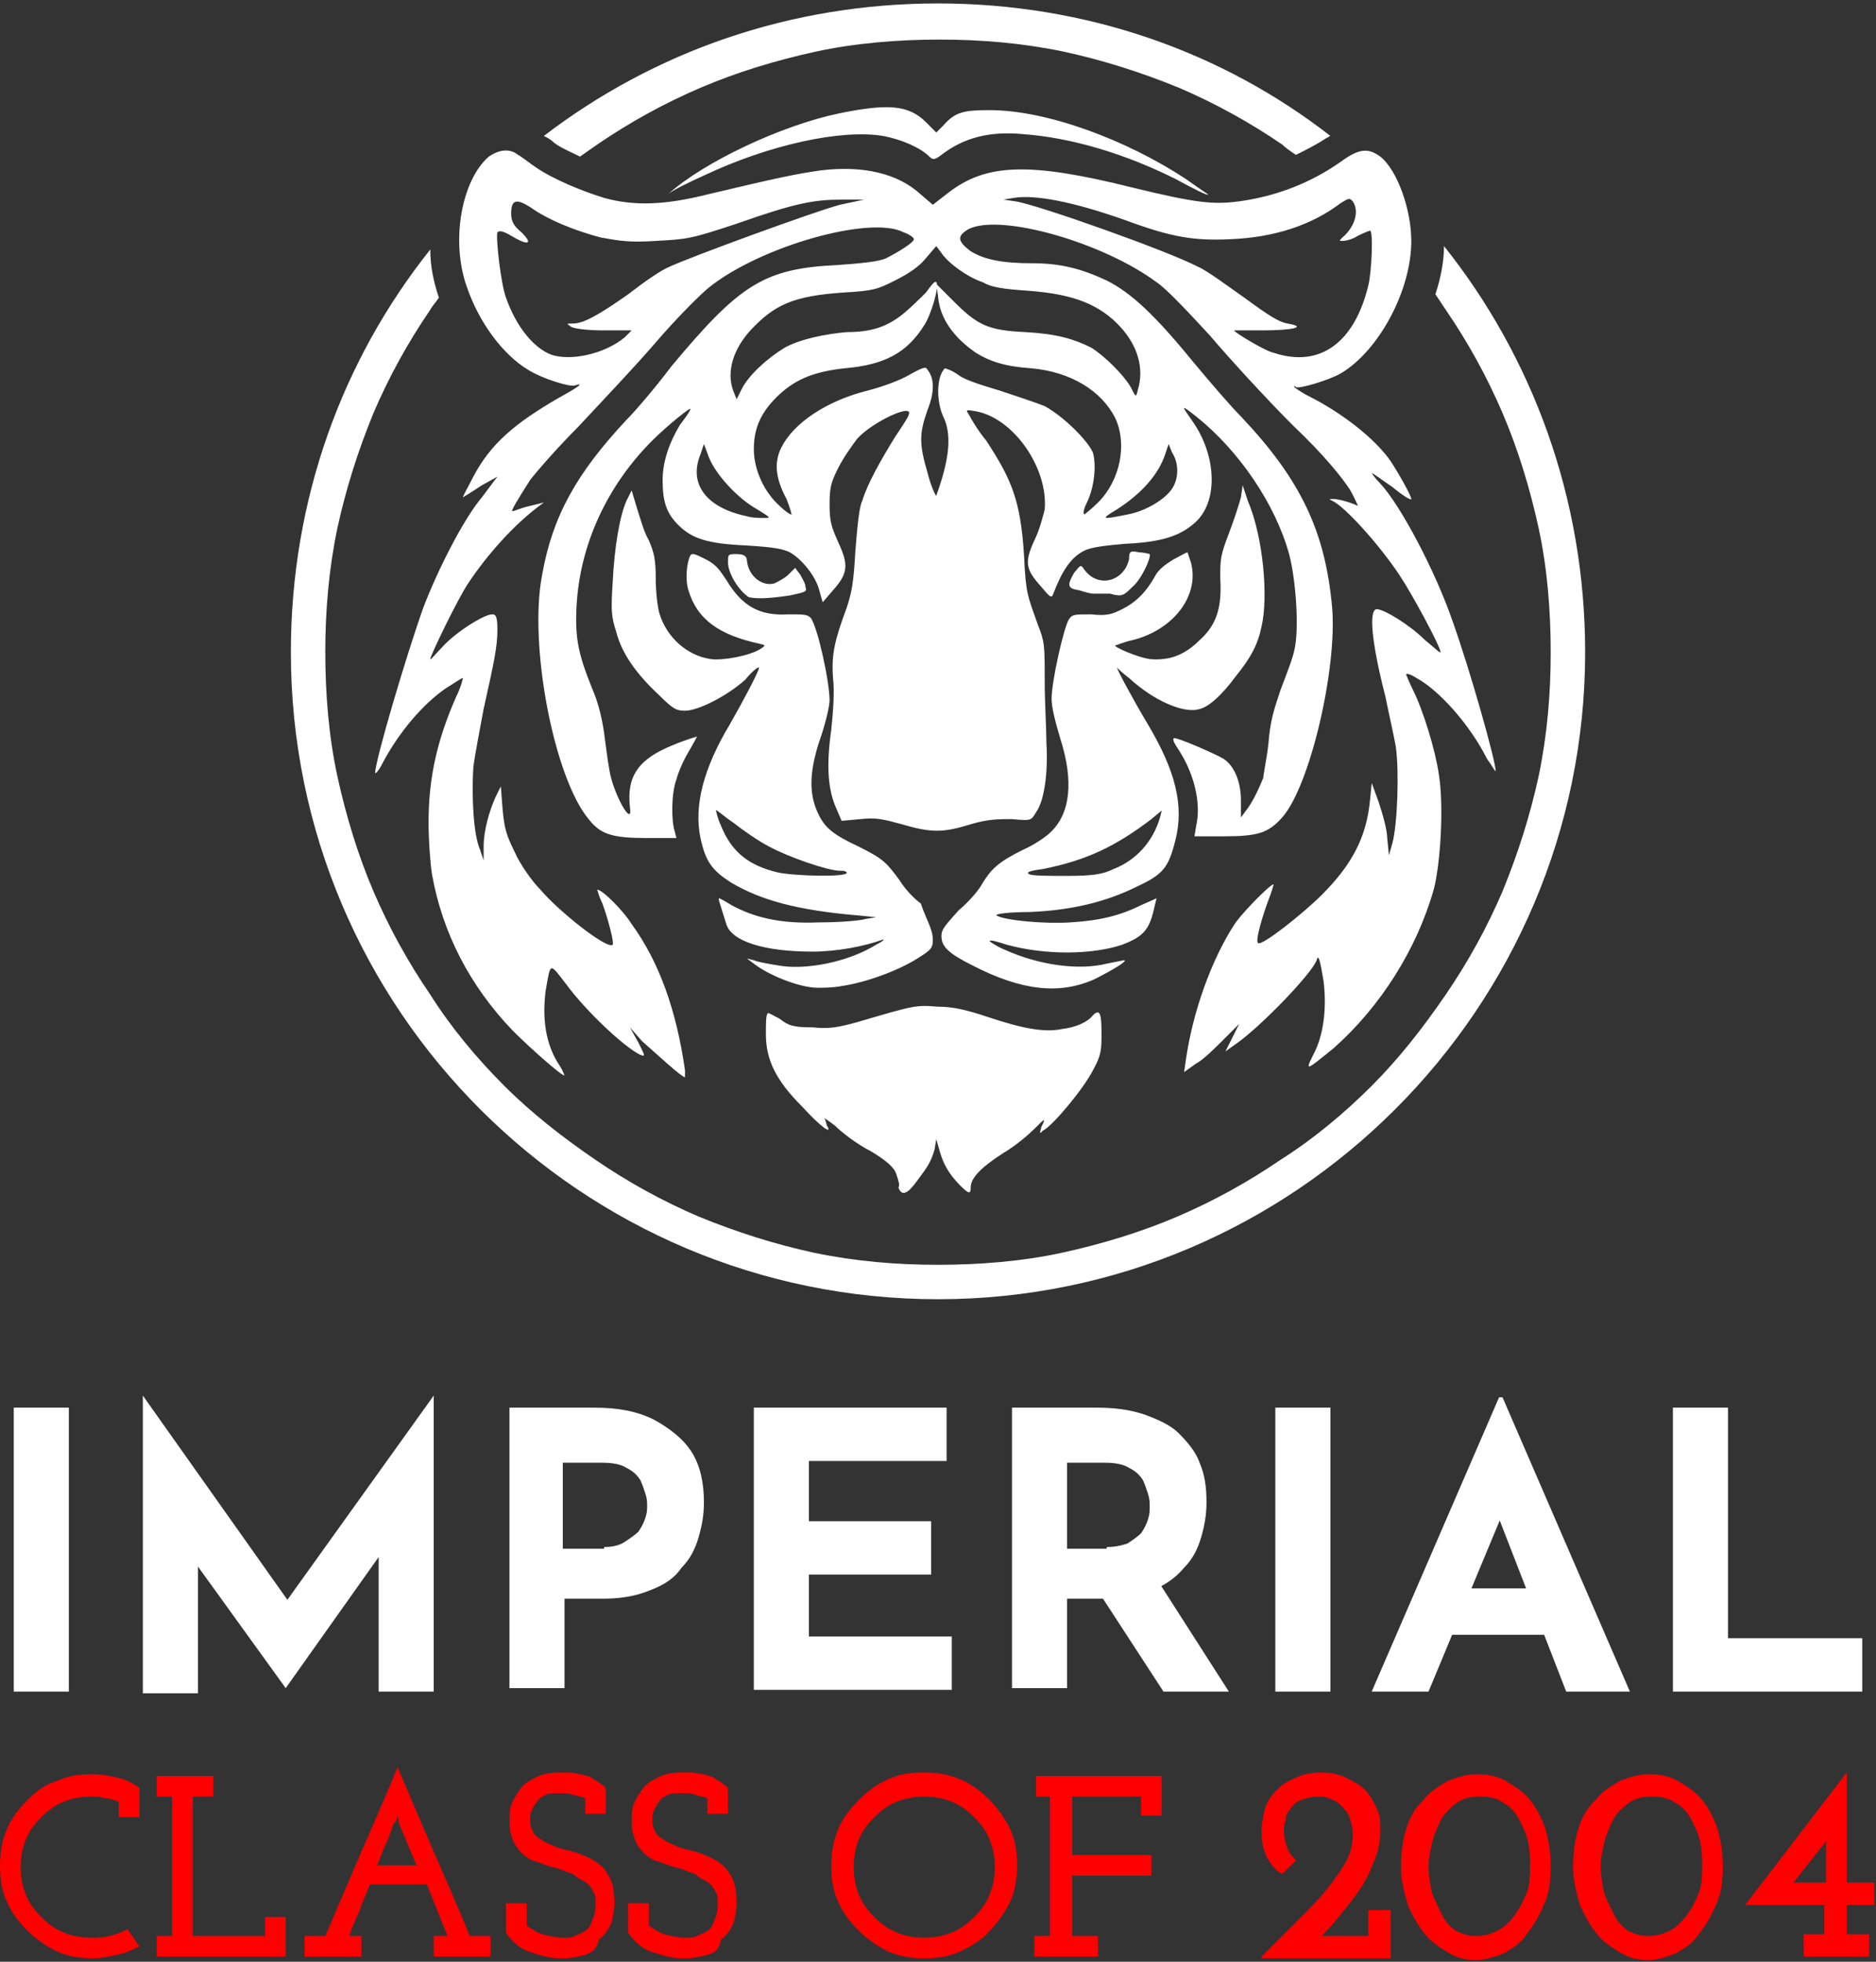 <?xml version="1.0" encoding="utf-8"?>
<!-- Generator: Adobe Illustrator 25.4.1, SVG Export Plug-In . SVG Version: 6.00 Build 0)  -->
<svg version="1.1" id="Layer_1" xmlns="http://www.w3.org/2000/svg" xmlns:xlink="http://www.w3.org/1999/xlink" x="0px" y="0px"
	 viewBox="0 0 109 114" style="enable-background:new 0 0 109 114;" xml:space="preserve">
<rect x="0" y="0" width="109" height="114" fill="#333333" stroke="none"/>
<style type="text/css">
	.st0{fill:#FFFFFF;}
	.st1{fill:#FF0000;}
</style>
<g>
	<path class="st0" d="M38.8,11.3l-0.5,0.3L38.8,11.3c2.1-1.9,6.6-4,9.9-4.7c2.9-0.6,4.1-0.5,5.1,0.5l0.6,0.6l0.4-0.4
		c0.7-0.8,1.2-0.9,2.7-0.9c3.3,0,7.9,1.7,11.4,4c0.7,0.5,1.3,0.9,1.3,0.9c0,0.1-0.8-0.3-1.9-0.9c-3-1.5-6.1-2.4-8.8-2.6
		C57.5,7.6,56,8,54.7,9c-0.4,0.3-0.5,0.3-0.7,0.1c-0.5-0.5-1.6-1-2.7-1.2c-2.4-0.4-6.6,0.5-10.4,2.3C40,10.6,39,11.1,38.8,11.3z
		 M65.8,34.1c0.5-0.4,1.1-1.7,1-1.9c0,0-0.3-0.1-0.6-0.1c-0.5-0.1-0.6-0.1-0.6,0.4c-0.3,1.3-1.8,1.7-2.6,0.6
		c-0.2-0.3-0.2-0.3-0.6,0.2c-0.4,0.7-0.4,0.9,0.3,1c0.3,0.1,0.7,0.2,0.8,0.2c0.1,0,0.5,0,1,0C65.2,34.7,65.3,34.6,65.8,34.1z
		 M45.9,34.6c0.9-0.2,1-0.2,0.9-0.5c0-0.2-0.2-0.5-0.3-0.7L46.2,33l-0.4,0.4c-0.2,0.2-0.6,0.4-0.8,0.5c-0.7,0.2-1.5-0.4-1.6-1.3
		c0-0.3-0.2-0.4-0.6-0.4c-0.5,0-0.5,0-0.5,0.5c0,0.6,0.6,1.6,1.2,2C43.9,34.8,44.6,34.8,45.9,34.6z M73.3,36.4
		c-0.2,1-0.6,1.8-1.5,2.9c-0.8,1.1-1.6,1.8-2.1,1.9c-0.9,0.3-2.7-0.5-4.1-1.8c-0.4-0.3-0.7-0.6-0.7-0.6c0,0.1,0.9,1.8,1.8,3.3
		c1.6,2.7,2.1,4.7,1.6,6.7c-0.4,1.6-0.7,2-2.2,2.7c-1.8,0.9-3.8,1.4-6.3,1.5c-1.1,0-2,0.1-1.9,0.2c0.5,0.3,2.9,0.5,4.3,0.4
		c1.7-0.1,2.9-0.4,4.1-1l0.9-0.4l-0.1,0.4c-0.3,1.4-0.6,1.8-1.9,2.3c-1.8,0.6-4.5,0.6-6.7,0c-0.6-0.2-1-0.3-1-0.2
		c0,0,0.4,0.3,0.9,0.5c2,0.9,4.3,1.2,5.9,0.8c0.5-0.1,1-0.2,1-0.2c0.3,0-0.7,0.6-1.7,1.1c-2,0.9-4.2,0.7-7.1-0.8
		c-1.4-0.7-1.8-1.1-1.8-1.7c0-0.4,0.2-0.6,1-1.5c0.6-0.5,1.2-1.2,1.4-1.6c0.5-0.8,0.9-1.2,2.3-1.9c0.7-0.3,1.4-0.8,1.6-1
		c1.2-1.1,1.4-3,0.6-5.5c-0.3-1-0.5-1.8-0.5-2.3c0-1,0.7-4.1,1-4.6c0.2-0.3,0.3-0.3,1.3-0.3c0.9,0.1,1.2,0,1.8-0.3
		c0.8-0.4,1.4-1,1.9-1.9c0.2-0.4,0.6-0.7,1.1-1c0.4-0.2,0.7-0.4,0.8-0.4c0,0,0.1,0.3,0.2,0.6c0.5,1.9-1,3.9-3.4,4.5
		c-0.5,0.1-0.9,0.3-1,0.3c-0.1,0.1,1.3,0.7,2,0.8c1.1,0.1,2-0.2,2.9-1.1c1-0.9,1.3-1.9,1.2-3.6c0-1.1,0-1.3,0.5-2.6
		c0.3-0.8,0.6-1.7,0.7-2.1l0.1-0.7l0.3,0.9C73.4,31.2,73.7,34.7,73.3,36.4z M60.6,50.5c-0.8,0.1-1,0.2-0.8,0.3
		c0.2,0.1,1.1,0.1,2.2,0.1c1.5,0,2.1-0.1,2.7-0.4c1.3-0.5,2.3-1.6,2.7-3l0.1-0.4l-0.6,0.5C64.8,49.2,63.1,50,60.6,50.5z M54.2,54.6
		c0,0.5-0.1,0.6-0.9,1.1c-1.1,0.7-3,1.4-4.4,1.6c-0.5,0.1-1.1,0.1-1.4,0.1c-1,0-2.8-0.7-3.7-1.4l-0.4-0.3l0.4,0.1
		c0.2,0.1,0.8,0.2,1.4,0.3c1.6,0.3,4.1-0.2,5.7-1.2c0.4-0.2,0.5-0.3,0.4-0.3c-1.1,0.4-2.7,0.7-4.1,0.7c-2.8,0-4.7-0.6-5-1.6
		c-0.4-1.3-0.5-1.5-0.4-1.5c0,0,0.4,0.2,0.7,0.4c1.3,0.7,2.8,1.1,5.1,1c1.2,0,2.4-0.1,2.7-0.2l0.6-0.1l-1-0.1
		c-3.6-0.3-5.7-0.9-7.4-1.9c-1.1-0.7-1.5-1.2-1.8-2.6c-0.4-1.9,0.2-4.1,1.7-6.6c0.8-1.4,1.7-3.1,1.7-3.3c0-0.1-0.4,0.2-0.8,0.7
		c-1,0.9-2.7,1.8-3.5,1.8c-0.5,0-0.7-0.1-1.5-0.9c-1.4-1.3-2.2-2.5-2.5-3.7c-0.3-0.9-0.3-1.3-0.2-2.9c0.1-2,0.4-3.8,0.8-4.7l0.3-0.6
		l0.3,1c0.2,0.6,0.4,1.4,0.7,1.9c0.3,0.7,0.4,1.1,0.4,2.2c0,0.8,0.1,1.6,0.2,2c0.4,1.4,1.6,2.5,3,2.7c0.7,0.1,2.3-0.2,2.9-0.6
		c0.3-0.2,0.3-0.2-0.1-0.3c-2.3-0.5-3.6-1.4-4.1-3.1c-0.2-0.6-0.1-1.6,0.1-2c0.1-0.2,0.3-0.1,0.9,0.2c0.6,0.3,0.8,0.6,1.2,1.2
		c0.9,1.5,1.9,2.1,3.6,2c0.9,0,1.1,0,1.3,0.2c0.4,0.5,1.1,3.7,1.1,4.8c0,0.3-0.2,1.2-0.5,2.1c-0.7,2-0.7,3.3-0.2,4.4
		c0.4,0.9,0.9,1.3,2.4,2c1.4,0.7,1.6,0.9,2.4,2c0.3,0.5,0.9,1.1,1.2,1.3C53.8,53.4,54.2,54,54.2,54.6z M49.2,50.7
		c-0.1-0.1-0.2-0.1-0.4-0.1c-0.7,0-3-0.8-4.1-1.4c-0.6-0.3-1.6-1-2.1-1.4c-0.6-0.4-1-0.8-1-0.7c0,0,0.1,0.5,0.3,0.9
		c0.6,1.5,1.6,2.3,3.3,2.7C46.1,50.9,49.3,51,49.2,50.7z M86.9,44.8c0,0.1-0.2-0.3-0.5-0.7c-1-2-2.8-4-4.1-4.7
		c-0.3-0.2-0.6-0.3-0.6-0.2c0,0,0.2,0.5,0.4,0.9c0.6,1.2,1.3,3.5,1.5,4.9c0.3,1.8,0.1,5.2-0.3,6.7c-1,3.5-3.1,6.8-5.8,9.2
		c-1.6,1.3-1.7,1.4-1.2,0.4c0.6-1.1,0.8-2.7,0.6-4.3c-0.2-1.2-0.3-1.6-0.4-1.2c-0.3,0.8-3.2,3.8-4.6,4.8l-0.7,0.5l0.4-0.8
		c0.2-0.4,0.4-0.8,0.4-0.8c0,0-0.4,0.4-0.9,0.9c-0.5,0.5-1.2,1.2-1.6,1.4l-0.7,0.5l0.1-0.7c0.4-2.8,1.5-5.9,2.9-8
		c0.6-0.8,2.1-2.3,2.2-2.2c0,0-0.1,0.4-0.3,0.9c-0.3,0.8-0.8,2.4-0.6,2.5c0.2,0.2,2.6-1.7,3.7-2.8c1.8-1.8,2.6-3.4,2.8-5.5l0.1-1
		l0.4,1.1c0.2,0.6,0.5,1.6,0.5,2.1l0.1,1l0.2-0.7c0.3-1.1,0.4-4.2,0.2-5.6c-0.1-0.6-0.4-1.9-0.6-2.9c-0.8-3.1-1-5.1-0.5-5.1
		c0.4,0,1.9,0.9,2.8,1.8c0.5,0.4,0.9,0.8,0.9,0.7c0-0.3-1.6-3.3-2.4-4.5c-1.2-1.8-3.2-4-3.9-4.3c-0.2-0.1-0.2-0.1,0.1-0.1
		c0.2,0,0.6,0.1,0.9,0.2c0.3,0.1,0.5,0.2,0.5,0.2c0,0-0.2-0.5-0.5-1c-0.4-0.6-1.4-1.9-3.3-3.7c-1.5-1.5-3.7-3.9-4.8-5.2
		c-1.2-1.3-2.5-2.7-3.1-3.1c-3.1-2.3-9-4-10.9-3.1c-0.7,0.4-0.7,0.7,0.1,1.3c0.8,0.5,1.9,0.7,3.6,0.7c1.6,0,2.8,0.3,4.3,1
		c1.4,0.7,2.8,2,5,4.7c1,1.2,2.2,2.6,2.8,3.2c3.5,3.7,4.9,6.7,5.3,11.1c0.3,3.6-1.3,10.4-2.9,12.2c-0.8,0.9-1.4,1.1-3.4,1.1l-1.7,0
		l0.1-0.6c0.3-1.3-0.1-3-1-4.4c-0.2-0.3-0.4-0.6-0.3-0.7c0.1-0.1,2.4,0.9,2.9,1.2c0.6,0.4,1,1.3,1,2.4v1l0.3-0.4
		c0.4-0.5,0.8-1.4,1-1.9c0-0.2,0.2-1.1,0.3-2c0.1-1.3,0.3-1.9,0.7-3.1c0.3-0.8,0.7-1.8,0.8-2.3c0.3-1.2,0.1-4.1-0.3-5.6
		c-0.8-2.9-2.9-6-5.4-8c-0.9-0.7-0.9-0.7-0.2,0.3c1.4,2,1.5,4.7,0.1,5.9c-0.8,0.7-1.8,1.1-4,1.2c-1.2,0.1-2,0.2-2.4,0.4
		c-0.8,0.4-1.3,1.2-1.8,2.5c-0.1,0.3-0.2,0.2-0.7-0.4c-0.9-1-1-1.4-0.4-2.7c0.3-0.6,0.5-1.4,0.6-1.8c0.2-2.4-1.8-5.3-4-5.7
		c-0.6-0.1-0.6-0.1-0.4,0.2c0.1,0.2,0.5,0.9,1,1.5c1.5,2.3,2,3.5,2.2,6.7c0.1,2.2,0.2,2.3,0.8,4c0.4,1,0.4,1.2,0.4,3.3
		c0,1.2,0.1,2.8,0.1,3.6c0.1,1.6-0.1,3.3-0.6,4c-0.3,0.5-0.3,0.5-1.4,0.4c-0.8,0-1.4,0-2.4,0.3c-1.6,0.5-2.3,0.5-4,0
		c-1.1-0.3-1.5-0.4-2.4-0.3l-1.1,0.1L48.6,47c-0.5-1.1-0.6-2.5-0.3-4.6c0.1-1,0.2-2.2,0.1-3c-0.1-1.4,0.1-2.2,0.8-4.1
		c0.3-0.9,0.4-1.5,0.5-3.3c0.1-1.2,0.2-2.5,0.4-2.9c0.3-1,1.1-2.4,1.9-3.7c0.4-0.6,0.8-1.2,0.8-1.3c0.3-0.7-2.1,0.4-3,1.4
		c-0.3,0.4-0.8,1.1-1.1,1.7c-0.4,0.8-0.5,1.1-0.5,2.1c0,1,0.1,1.3,0.5,2.2c0.6,1.3,0.6,1.8-0.3,2.8l-0.6,0.7l-0.2-0.7
		c-0.2-0.8-1-1.8-1.7-2.2c-0.4-0.2-0.9-0.3-2.5-0.4c-2.3-0.1-3.2-0.4-4-1.2c-0.7-0.7-0.9-1.4-0.9-2.6c0-1.1,0.4-2.2,1-3.2
		c0.3-0.4,0.6-0.8,0.6-0.9c0.2-0.3-1.3,0.9-2.2,1.8c-2.6,2.6-4.2,6-4.4,9.6c-0.1,1.9,0.1,2.8,0.9,4.8c0.4,0.9,0.6,1.9,0.7,2.6
		c0.1,0.7,0.2,1.6,0.3,2.1c0.2,1.4,1.4,3.5,1.2,2.2c-0.2-1.8,0.5-2.8,2.5-3.6c0.7-0.3,1.4-0.5,1.4-0.5c0,0-0.2,0.4-0.5,0.9
		c-0.3,0.5-0.6,1.2-0.7,1.6c-0.3,0.8-0.3,2.4-0.1,3l0.1,0.4h-1.7c-2,0-2.7-0.2-3.4-1.1c-2-2.4-3.5-10.1-2.7-14.2
		c0.6-3.4,2-5.9,4.9-9c0.5-0.5,1.7-1.9,2.6-3.1c4-4.8,5.4-5.7,9.7-5.9c1.4-0.1,2.4-0.2,2.8-0.4c0.6-0.3,1.6-0.9,1.6-1.1
		c0-0.1-0.3-0.3-0.6-0.4c-1.9-1-8.3,0.8-11.3,3.2c-0.5,0.4-1.9,1.8-3.1,3.2c-1.2,1.4-3.2,3.5-4.5,4.9c-1.3,1.3-2.5,2.7-2.8,3.1
		c-0.7,1.1-1.2,1.9-1,1.8c0.1,0,0.5-0.2,1-0.3l0.8-0.2l-0.4,0.3c-1.3,1-2.8,2.6-4,4.4c-0.6,0.9-2.2,4.2-2.2,4.4
		c0,0.1,0.3-0.3,0.7-0.7c0.7-0.8,2.4-1.9,2.9-1.9c0.2,0,0.3,0.1,0.3,0.9c0,1-0.2,1.9-0.8,4.6c-0.2,1.1-0.5,2.6-0.6,3.4
		c-0.1,1.7,0,3.9,0.4,4.8l0.2,0.6l0-0.8c0-0.9,0.3-2,0.7-2.9l0.3-0.6l0.1,1.3c0.1,1.1,0.2,1.5,0.7,2.5c0.3,0.7,1,1.7,1.5,2.2
		c1.1,1.3,3.9,3.5,4.2,3.2c0.1-0.1-0.3-1.6-0.6-2.4c-0.2-0.4-0.3-0.8-0.3-0.8c0.3,0,1.5,1.2,2,2c1.6,2.2,2.6,5,3.1,8.5
		c0,0.2,0,0.4,0,0.4c-0.2,0-1.7-1.4-2.5-2.1l-0.7-0.8l0.5,0.9c0.4,0.8,0.4,0.8,0.1,0.7c-1-0.5-3.2-2.6-4.3-4.1
		c-1-1.3-0.9-1.3-1.2,0.4c-0.2,1.6,0,3.1,0.8,4.3c0.2,0.3,0.3,0.6,0.3,0.6c-0.2,0-2-1.6-3-2.6c-2.5-2.6-4.1-5.7-4.7-9.1
		c-0.1-0.6-0.2-2-0.2-3c0-2.6,0.5-4.8,1.6-7.3c0.3-0.6,0.4-1.1,0.4-1.1c-0.1,0-0.5,0.3-1,0.6c-1.3,0.9-2.7,2.5-3.7,4.4
		c-0.2,0.4-0.4,0.6-0.4,0.5c0-0.7,1.8-6.8,2.8-9.6c0.8-2.1,2.3-5.1,3.4-6.4l0.9-1.2L28,28.2c-0.6,0.4-1.1,0.7-1.1,0.7
		c0-0.1,0.3-0.6,0.6-1.2c1-1.9,2.4-3.1,5-4.6c1.1-0.6,1.5-0.9,0.9-0.7c-0.3,0.1-1.9-0.4-2.7-0.9c-1.5-0.9-2.9-2.8-3.6-4.9
		c-0.9-2.6-0.3-6.1,1.3-7.5C29,8.7,29.6,8.6,30.1,9c0.2,0.1,0.7,0.5,1,0.7c1,0.7,2.7,1.4,4,1.8c1.8,0.5,3.6,0.4,6-0.2
		c4.2-1,5.2-1.2,6.6-1.4c2.5-0.3,4.5,0.2,5.8,1.4l0.7,0.6l0.9-0.7c2.2-1.7,4.7-1.8,10.7-0.3c3.7,0.9,4.7,1,6.2,0.8
		c2.2-0.3,4.2-1.1,5.9-2.3c1.1-0.8,1.6-0.8,2.3-0.3c1,0.8,1.8,3.1,1.8,4.9c0,2.9-1.9,6.4-4.1,7.7c-0.7,0.4-2.4,0.9-2.6,0.8
		c-0.1-0.1-0.1-0.1-0.1,0c0,0,0.4,0.3,0.8,0.5c2,1,3.9,2.5,4.8,3.8c0.4,0.6,1.2,2,1.2,2.2c0,0.1-0.5-0.2-1.1-0.7
		c-0.6-0.4-1.1-0.8-1.2-0.8c0,0,0.2,0.3,0.5,0.6c1.2,1.3,3.2,5.1,4.2,8C85.4,38.9,86.9,44.2,86.9,44.8z M50.2,11.6l-1.3,0
		c-1.6,0-2.7,0.2-6.1,1.4c-2.7,0.9-2.9,0.9-4.7,1c-1.5,0.1-2.1,0-3.2-0.2c-1.5-0.4-3-1-4-1.7c-0.9-0.6-1.2-0.5-1.2,0.3
		c0,0.4,0.1,0.7,0.6,1.1c0.7,0.7,0.4,0.8-0.6,0.2c-0.5-0.3-0.7-0.3-0.8-0.2c-0.1,0.3,0.2,3,0.5,3.8c0.6,1.7,1.6,2.9,2.6,3.3
		c1.1,0.4,3.1,0,4.3-1l0.4-0.4l-1.6,0c-1,0-1.7-0.1-1.9-0.2c-0.3-0.2-0.3-0.2,0.1-0.2c0.6,0,1.5-0.5,3.2-1.7
		c0.9-0.7,1.9-1.4,2.4-1.6c1.3-0.6,8.4-3.2,9.9-3.6L50.2,11.6z M44,29.6c-1.1-0.6-2.4-2-2.8-3l-0.3-0.8l-0.2,0.6
		C40,28.1,41,29.5,43.4,30c0.3,0.1,0.8,0.1,1,0.1C44.8,30.1,44.8,30.1,44,29.6z M64.9,29.6c-1,0.6-0.9,0.6,0.6,0.3
		c1.1-0.2,2.2-0.9,2.6-1.5c0.4-0.6,0.4-1.5,0-2.1l-0.2-0.5l-0.2,0.6C67.3,27.6,66.3,28.7,64.9,29.6z M54.7,14.7l-0.3-0.4L53.8,15
		c-0.4,0.5-1,0.9-1.8,1.3c-1,0.5-1.2,0.6-3,0.7c-2.9,0.2-4,0.7-5.4,2.2c-1,1.1-1.4,2.4-1,3.5l0.2,0.5l0.3-0.6
		c0.4-0.8,1.5-1.8,2.5-2.4c0.9-0.5,2.4-0.8,3.6-0.9c1.4,0,2.3-0.3,3.2-1c0.5-0.4,1.1-1,1.4-1.3c0.3-0.4,0.5-0.7,0.6-0.6
		c0.2,0.2-0.3,1.9-0.7,2.5c-1,1.6-2.3,2.3-4.6,2.5c-1.9,0.2-3,0.7-4,1.7c-0.9,0.9-1.3,1.8-1.3,3c0,1.2,0.6,2.5,1.5,3.3
		c0.3,0.3,0.6,0.5,0.7,0.5c0,0-0.1-0.4-0.3-0.9C45,27.7,45,26.8,45.4,26c0.7-1.4,2.6-2.7,5-3.3c0.8-0.2,1.9-0.6,2.4-0.9
		c0.9-0.5,1-0.5,1.1-0.3c0.4,0.5,0.4,1.3,0,2.3c-0.5,1.4-0.5,2,0,3.7c0.2,0.8,0.5,1.4,0.5,1.3c0.8-2.2,0.9-3.6,0.4-4.6
		c-0.4-0.9-0.4-2.3,0.1-2.8c0,0,0.4,0.1,0.8,0.4c0.4,0.3,1.4,0.6,2.4,0.9c0.9,0.3,2.1,0.7,2.6,0.9c1.1,0.6,2.5,2,2.8,2.7
		c0.2,0.7,0.1,1.9-0.3,2.8c-0.2,0.4-0.3,0.7-0.2,0.8c0,0,0.4-0.3,0.8-0.7c1.3-1.3,1.7-3.4,1-4.9c-0.8-1.6-2.6-2.7-4.9-2.9
		c-1.5-0.1-2.4-0.4-3.2-0.9c-1.3-0.9-2.1-2-2.2-3.3l-0.1-0.7l1,1c1.4,1.4,2,1.7,4.2,1.8c1.8,0.1,2.8,0.4,3.8,0.9
		c0.8,0.5,1.9,1.6,2.3,2.3c0.3,0.6,0.3,0.6,0.4,0.2c0.4-1.3,0-2.6-1-3.7c-1.2-1.3-2.7-1.9-5.3-2.1c-1.5-0.1-2.2-0.2-2.7-0.5
		C56.2,16.1,55.1,15.3,54.7,14.7z M79.5,16.6c0.2-0.8,0.3-3.2,0.1-3.2c0,0-0.3,0.1-0.7,0.3c-0.3,0.2-0.7,0.3-0.9,0.3
		c-0.2,0-0.2,0,0-0.2c0.7-0.6,1-1.5,0.6-2.1c-0.2-0.2-0.2-0.2-0.7,0.1c-1.7,1.3-3.9,2-6.4,2.1c-2.1,0.1-3.4-0.1-6.1-1.1
		c-3.1-1.1-5.3-1.5-6.5-1.3l-0.6,0.1l0.7,0.1c1.3,0.2,8.9,2.9,10.6,3.8c0.5,0.2,1.7,1.1,2.7,1.8c1.5,1.1,2,1.4,2.5,1.5
		c1.2,0.2,0.3,0.4-1.5,0.4c-0.9,0-1.6,0-1.6,0c0,0.1,1.8,1.2,2.3,1.3C76.7,21.4,78.7,19.9,79.5,16.6z M53.3,68.6
		c0.6-0.8,0.8-1.1,1-1.8l0.1-0.6l0.2,0.7c0.2,0.7,0.5,1.3,1.2,2c0.5,0.5,0.6,0.5,0.6,0.1c0-0.5,0.5-1.1,1.9-2
		c0.7-0.4,1.5-1.1,1.8-1.4c0.6-0.6,0.7-0.7,0.4-0.1c-0.1,0.4-0.1,0.4,0.1,0.2c0.6-0.3,2.4-2.5,2.9-3.5c0.5-0.9,0.5-1.2,0.5-2.2
		c0-1.1-0.1-1.4-0.5-1c-0.3,0.4-1,0.7-1.8,0.8c-1,0.2-2.2,0-4.3-0.7c-1.2-0.4-2-0.6-2.9-0.6c-1.3-0.1-1.3-0.1-4.7,0.9
		c-1.1,0.3-1.6,0.4-2.6,0.3c-1.1,0-1.4-0.1-1.9-0.5c-0.4-0.2-0.7-0.4-0.7-0.3c-0.1,0.1-0.1,0.6-0.1,1.2c0,1.5,0.6,2.7,2.1,4.2
		c1.1,1.2,1.7,1.6,1.5,1.2c-0.1-0.1-0.1-0.4-0.2-0.5c-0.1-0.1,0.2,0.1,0.6,0.4c0.4,0.4,1.3,1.1,2.1,1.5c1,0.6,1.4,1,1.5,1.4
		c0.1,0.3,0.2,0.6,0.1,0.7C52.4,69.6,52.8,69.3,53.3,68.6z M32.2,8.3c0.4,0.3,0.9,0.5,1.5,0.8c0.3-0.2,0.7-0.5,1-0.7
		c1.9-1.3,3.9-2.4,6-3.3c2.1-0.9,4.4-1.6,6.7-2.1c2.3-0.5,4.8-0.7,7.2-0.7c2.4,0,4.8,0.2,7.2,0.7c2.3,0.5,4.5,1.2,6.7,2.1
		c2.1,0.9,4.1,2,6,3.3C74.7,8.6,75,8.8,75.3,9c0.6-0.3,1.2-0.6,1.8-1c0.1,0,0.1-0.1,0.2-0.1C71,3,63.1,0.2,54.5,0.2
		C45.9,0.2,38,3,31.6,7.9C31.8,8,32,8.1,32.2,8.3z M83.9,14.3c0,0.9-0.2,1.9-0.5,2.8c0.2,0.3,0.4,0.6,0.6,0.9c1.3,1.9,2.4,3.9,3.3,6
		c0.9,2.1,1.6,4.4,2.1,6.7c0.5,2.3,0.7,4.8,0.7,7.2s-0.2,4.8-0.7,7.2c-0.5,2.3-1.2,4.5-2.1,6.7c-0.9,2.1-2,4.1-3.3,6
		c-1.3,1.9-2.7,3.7-4.3,5.3c-1.6,1.6-3.4,3.1-5.3,4.3c-1.9,1.3-3.9,2.4-6,3.3c-2.1,0.9-4.4,1.6-6.7,2.1c-2.3,0.5-4.8,0.7-7.2,0.7
		c-2.4,0-4.8-0.2-7.2-0.7c-2.3-0.5-4.5-1.2-6.7-2.1c-2.1-0.9-4.1-2-6-3.3c-1.9-1.3-3.7-2.7-5.3-4.3c-1.6-1.6-3.1-3.4-4.3-5.3
		c-1.3-1.9-2.4-3.9-3.3-6c-0.9-2.1-1.6-4.4-2.1-6.7c-0.5-2.3-0.7-4.8-0.7-7.2s0.2-4.8,0.7-7.2c0.5-2.3,1.2-4.5,2.1-6.7
		c0.9-2.1,2-4.1,3.3-6c0.1-0.2,0.3-0.4,0.5-0.7c0,0,0,0,0,0c-0.3-0.9-0.5-1.8-0.5-2.8c-5.1,6.4-8.1,14.5-8.1,23.4
		c0,20.8,16.9,37.6,37.6,37.6s37.6-16.9,37.6-37.6C92.1,28.9,89,20.7,83.9,14.3z"/>
	<path class="st0" d="M0.8,81.8h3.2v16.5H0.8V81.8z M8.3,98.3V81.1h0l9.2,13l-1.4-0.3l9.1-12.7h0v17.2H22v-9.8l0.2,1.7l-5.6,7.9h0
		l-5.7-7.9l0.6-1.5v9.7H8.3z M34.5,81.8c1.4,0,2.5,0.2,3.5,0.7c0.9,0.5,1.7,1.1,2.2,1.9c0.5,0.8,0.7,1.8,0.7,2.9
		c0,0.7-0.1,1.3-0.3,2c-0.2,0.7-0.5,1.3-1,1.8c-0.4,0.6-1,1-1.8,1.3c-0.7,0.3-1.6,0.5-2.7,0.5h-2.3v5.2h-3.2V81.8H34.5z M35.1,89.9
		c0.5,0,0.9-0.1,1.2-0.3c0.3-0.2,0.6-0.4,0.8-0.6c0.2-0.3,0.3-0.5,0.4-0.8c0.1-0.3,0.1-0.5,0.1-0.7c0-0.2,0-0.4-0.1-0.7
		c-0.1-0.3-0.2-0.6-0.3-0.8c-0.2-0.3-0.4-0.5-0.8-0.7c-0.3-0.2-0.8-0.3-1.4-0.3h-2.3v5H35.1z M43.8,81.8H55v3.1h-8v3.5h7.1v3.1h-7.1
		v3.6h8.3v3.1H43.8V81.8z M63.7,81.8c1,0,1.9,0.1,2.8,0.4c0.8,0.3,1.5,0.6,2,1.1c0.5,0.5,1,1.1,1.2,1.7c0.3,0.7,0.4,1.4,0.4,2.3
		c0,0.7-0.1,1.3-0.3,2s-0.5,1.3-1,1.8c-0.5,0.6-1.1,1-1.8,1.3c-0.7,0.3-1.7,0.5-2.8,0.5H62v5.2h-3.2V81.8H63.7z M64.3,89.9
		c0.5,0,0.9-0.1,1.2-0.2c0.3-0.2,0.6-0.4,0.8-0.6c0.2-0.3,0.3-0.5,0.4-0.8c0.1-0.3,0.1-0.5,0.1-0.8c0-0.2,0-0.4-0.1-0.7
		c-0.1-0.3-0.2-0.6-0.3-0.8c-0.2-0.3-0.4-0.5-0.8-0.7c-0.3-0.2-0.8-0.3-1.4-0.3H62v5H64.3z M67.3,91.9l4.1,6.4h-3.8L63.5,92
		L67.3,91.9z M74.1,81.8h3.2v16.5h-3.2V81.8z M79.7,98.3l7.4-17.1h0.2l7.4,17.1H91l-4.7-12.1l2.4-1.6l-5.7,13.7H79.7z M84.8,92.3h5
		l1.1,2.7h-7.1L84.8,92.3z M97.2,81.8h3.2v13.4h7.8v3.1h-11V81.8z"/>
	<path class="st1" d="M6.8,113.6c-0.5,0.1-0.9,0.2-1.4,0.2c-0.7,0-1.4-0.1-2.1-0.4c-0.6-0.3-1.2-0.7-1.7-1.2c-0.5-0.5-0.9-1-1.2-1.7
		c-0.3-0.6-0.4-1.3-0.4-2.1c0-0.7,0.1-1.4,0.4-2.1c0.3-0.7,0.7-1.2,1.2-1.7c0.5-0.5,1-0.9,1.7-1.1c0.6-0.3,1.3-0.4,2.1-0.4
		c0.5,0,1,0.1,1.4,0.2c0.5,0.1,0.9,0.3,1.3,0.6v1.7H6.9v-0.9c-0.3-0.1-0.5-0.2-0.8-0.2c-0.3-0.1-0.5-0.1-0.8-0.1
		c-0.6,0-1.1,0.1-1.6,0.3c-0.5,0.2-0.9,0.5-1.3,0.9c-0.4,0.4-0.7,0.8-0.9,1.3c-0.2,0.5-0.3,1-0.3,1.6c0,0.6,0.1,1.1,0.3,1.6
		c0.2,0.5,0.5,0.9,0.9,1.3c0.4,0.4,0.8,0.7,1.3,0.9c0.5,0.2,1,0.3,1.6,0.3c0.4,0,0.7,0,1.1-0.1c0.3-0.1,0.7-0.2,1-0.4l0.7,1
		C7.7,113.3,7.3,113.5,6.8,113.6z M9.1,113.7v-1.2H10v-8.1H9.1v-1.2h3.3v1.2h-1.2v8.1h4.2v-1.1h1.2v2.3H9.1z M17.7,113.7v-1.2h1.2
		c0.7-1.6,1.4-3.3,2.1-4.9c0.7-1.6,1.4-3.2,2.1-4.9c0.7,1.6,1.4,3.3,2.1,4.9c0.7,1.6,1.4,3.2,2.1,4.9h1.2v1.2h-3.3v-1.2H26
		c-0.2-0.5-0.4-1-0.6-1.5c-0.2-0.5-0.4-1-0.6-1.5h-3.3c-0.3,0.7-0.5,1.2-0.6,1.5c-0.1,0.3-0.4,0.8-0.6,1.5H21v1.2H17.7z M22.4,107.2
		c-0.2,0.4-0.3,0.8-0.5,1.2h2.3l-1-2.4l-0.1-0.5c0,0.2-0.1,0.3-0.1,0.3c0,0.1,0,0.1-0.1,0.1C22.7,106.4,22.6,106.8,22.4,107.2z
		 M34,113.6c-0.4,0.1-0.8,0.2-1.2,0.2c-0.4,0-0.7,0-1.1-0.1c-0.4-0.1-0.7-0.2-1-0.3c-0.3-0.1-0.6-0.3-0.8-0.5
		c-0.2-0.2-0.4-0.4-0.5-0.6v-1.7h1.2v1.3c0.3,0.2,0.6,0.4,0.9,0.5c0.4,0.1,0.8,0.2,1.2,0.2c0.3,0,0.5,0,0.7-0.1
		c0.2-0.1,0.5-0.2,0.6-0.3c0.2-0.1,0.3-0.3,0.4-0.6c0.1-0.2,0.2-0.5,0.2-0.8c0-0.2,0-0.4,0-0.5c0-0.2-0.1-0.3-0.2-0.5
		c-0.1-0.2-0.3-0.4-0.5-0.5c-0.2-0.1-0.4-0.2-0.6-0.4c-0.4-0.1-0.7-0.3-1.2-0.4c-0.4-0.1-0.8-0.3-1.2-0.4c-0.4-0.2-0.7-0.5-0.9-0.8
		c-0.2-0.3-0.4-0.8-0.4-1.4c0-0.3,0-0.7,0.1-1c0.1-0.3,0.3-0.6,0.5-0.9c0.2-0.3,0.5-0.5,0.9-0.7c0.4-0.2,0.8-0.3,1.4-0.3
		c0.2,0,0.4,0,0.6,0c0.2,0,0.4,0.1,0.7,0.1c0.2,0.1,0.5,0.1,0.7,0.3c0.2,0.1,0.5,0.3,0.7,0.5v1.5h-1.2v-0.9
		c-0.2-0.1-0.4-0.1-0.7-0.2c-0.3-0.1-0.5-0.1-0.8-0.1c-0.3,0-0.6,0-0.8,0.1c-0.2,0.1-0.4,0.2-0.5,0.4c-0.1,0.1-0.2,0.3-0.3,0.5
		c-0.1,0.2-0.1,0.4-0.1,0.6c0,0.3,0.1,0.5,0.2,0.7c0.1,0.2,0.3,0.3,0.6,0.5c0.4,0.2,0.8,0.4,1.3,0.5c0.5,0.1,1,0.3,1.4,0.5
		c0.4,0.2,0.8,0.5,1,0.9c0.3,0.4,0.4,1,0.4,1.7c0,0.4-0.1,0.9-0.2,1.2c-0.2,0.4-0.4,0.7-0.7,0.9C34.7,113.3,34.3,113.5,34,113.6z
		 M41.1,113.6c-0.4,0.1-0.8,0.2-1.2,0.2c-0.4,0-0.7,0-1.1-0.1c-0.4-0.1-0.7-0.2-1-0.3c-0.3-0.1-0.6-0.3-0.8-0.5
		c-0.2-0.2-0.4-0.4-0.5-0.6v-1.7h1.2v1.3c0.3,0.2,0.6,0.4,0.9,0.5c0.4,0.1,0.8,0.2,1.2,0.2c0.3,0,0.5,0,0.7-0.1
		c0.2-0.1,0.5-0.2,0.6-0.3c0.2-0.1,0.3-0.3,0.4-0.6c0.1-0.2,0.2-0.5,0.2-0.8c0-0.2,0-0.4,0-0.5c0-0.2-0.1-0.3-0.2-0.5
		c-0.1-0.2-0.3-0.4-0.5-0.5c-0.2-0.1-0.4-0.2-0.6-0.4c-0.4-0.1-0.7-0.3-1.2-0.4c-0.4-0.1-0.8-0.3-1.2-0.4c-0.4-0.2-0.7-0.5-0.9-0.8
		c-0.2-0.3-0.4-0.8-0.4-1.4c0-0.3,0-0.7,0.1-1c0.1-0.3,0.3-0.6,0.5-0.9c0.2-0.3,0.5-0.5,0.9-0.7c0.4-0.2,0.8-0.3,1.4-0.3
		c0.2,0,0.4,0,0.6,0c0.2,0,0.4,0.1,0.7,0.1c0.2,0.1,0.5,0.1,0.7,0.3c0.2,0.1,0.5,0.3,0.7,0.5v1.5h-1.2v-0.9
		c-0.2-0.1-0.4-0.1-0.7-0.2c-0.3-0.1-0.5-0.1-0.8-0.1c-0.3,0-0.6,0-0.8,0.1c-0.2,0.1-0.4,0.2-0.5,0.4c-0.1,0.1-0.2,0.3-0.3,0.5
		c-0.1,0.2-0.1,0.4-0.1,0.6c0,0.3,0.1,0.5,0.2,0.7c0.1,0.2,0.3,0.3,0.6,0.5c0.4,0.2,0.8,0.4,1.3,0.5c0.5,0.1,1,0.3,1.4,0.5
		c0.4,0.2,0.8,0.5,1,0.9c0.3,0.4,0.4,1,0.4,1.7c0,0.4-0.1,0.9-0.2,1.2c-0.2,0.4-0.4,0.7-0.7,0.9C41.8,113.3,41.5,113.5,41.1,113.6z
		 M55.8,113.4c-0.7,0.3-1.3,0.4-2.1,0.4c-0.7,0-1.4-0.1-2.1-0.4c-0.6-0.3-1.2-0.7-1.7-1.2c-0.5-0.5-0.9-1-1.2-1.7
		c-0.3-0.6-0.4-1.3-0.4-2.1c0-0.7,0.1-1.4,0.4-2.1c0.3-0.7,0.7-1.2,1.2-1.7c0.5-0.5,1-0.9,1.7-1.2c0.6-0.3,1.3-0.4,2.1-0.4
		c0.7,0,1.4,0.1,2.1,0.4c0.7,0.3,1.2,0.7,1.7,1.2c0.5,0.5,0.9,1.1,1.2,1.7c0.3,0.7,0.4,1.3,0.4,2.1c0,0.7-0.1,1.4-0.4,2.1
		c-0.3,0.6-0.7,1.2-1.2,1.7C57,112.8,56.4,113.1,55.8,113.4z M52.1,112.3c0.5,0.2,1,0.3,1.6,0.3c0.6,0,1.1-0.1,1.6-0.3
		c0.5-0.2,0.9-0.5,1.3-0.9c0.4-0.4,0.7-0.8,0.9-1.3c0.2-0.5,0.3-1,0.3-1.6c0-0.6-0.1-1.1-0.3-1.6c-0.2-0.5-0.5-0.9-0.9-1.3
		c-0.4-0.4-0.8-0.7-1.3-0.9c-0.5-0.2-1-0.3-1.6-0.3c-0.6,0-1.1,0.1-1.6,0.3c-0.5,0.2-0.9,0.5-1.3,0.9c-0.4,0.4-0.7,0.8-0.9,1.3
		c-0.2,0.5-0.3,1-0.3,1.6c0,0.6,0.1,1.1,0.3,1.6c0.2,0.5,0.5,0.9,0.9,1.3C51.2,111.8,51.6,112.1,52.1,112.3z M60.1,113.7v-1.2H61
		v-8.1h-0.8v-1.2h7.3v2.3h-1.2v-1.1h-4v3.4h4.6v1.2h-4.6v3.5h1.5v1.2H60.1z M73.3,113.7c0.7-0.7,1.3-1.3,2-2
		c0.6-0.6,1.2-1.2,1.7-1.8c0.5-0.6,0.9-1.2,1.2-1.7c0.3-0.6,0.4-1.1,0.4-1.6c0-0.4-0.1-0.7-0.2-1c-0.1-0.3-0.3-0.5-0.5-0.7
		c-0.2-0.2-0.4-0.3-0.7-0.4c-0.2-0.1-0.4-0.1-0.6-0.1c-0.4,0-0.7,0.1-1,0.2c-0.3,0.1-0.5,0.3-0.6,0.5c-0.2,0.2-0.3,0.4-0.3,0.7
		c-0.1,0.2-0.1,0.4-0.1,0.6c0,0.4,0.1,0.7,0.2,1c0.1,0.3,0.3,0.5,0.5,0.7l-0.8,0.8c-0.4-0.2-0.7-0.6-0.9-1c-0.2-0.4-0.3-0.9-0.3-1.5
		c0-0.4,0.1-0.9,0.2-1.3c0.1-0.4,0.4-0.8,0.7-1.1c0.3-0.3,0.6-0.5,1.1-0.7c0.4-0.2,0.9-0.3,1.5-0.3c0.5,0,1,0.1,1.4,0.3
		c0.4,0.2,0.8,0.4,1.1,0.7c0.3,0.3,0.5,0.7,0.7,1.1c0.2,0.4,0.2,0.8,0.2,1.3c0,0.5-0.1,1.1-0.3,1.6c-0.2,0.5-0.4,1-0.7,1.5
		c-0.3,0.5-0.7,1-1.1,1.5c-0.4,0.5-0.8,1-1.3,1.5h2.7v-1.5h1.3v2.8H73.3z M87.4,113.5c-0.5,0.2-1.1,0.4-1.6,0.4
		c-0.6,0-1.1-0.1-1.6-0.4c-0.5-0.3-1-0.6-1.4-1.1c-0.4-0.5-0.7-1-1-1.7c-0.2-0.7-0.4-1.4-0.4-2.2c0-0.8,0.1-1.6,0.3-2.2
		c0.2-0.7,0.5-1.2,1-1.7c0.4-0.5,0.9-0.8,1.4-1.1c0.5-0.2,1.1-0.4,1.7-0.4c0.6,0,1.2,0.1,1.7,0.4c0.5,0.3,1,0.6,1.4,1.1
		c0.4,0.5,0.7,1.1,0.9,1.7c0.2,0.7,0.3,1.4,0.3,2.2c0,0.8-0.1,1.6-0.4,2.2c-0.3,0.7-0.6,1.2-1,1.7C88.4,112.9,87.9,113.2,87.4,113.5
		z M84.6,112.2c0.4,0.2,0.7,0.3,1.2,0.3c0.4,0,0.8-0.1,1.2-0.3c0.4-0.2,0.7-0.5,1-0.9c0.3-0.4,0.5-0.8,0.7-1.3
		c0.2-0.5,0.2-1,0.2-1.6c0-0.4,0-0.8-0.1-1.3c-0.1-0.5-0.3-0.9-0.5-1.3c-0.2-0.4-0.5-0.8-0.9-1c-0.4-0.3-0.8-0.4-1.4-0.4
		c-0.6,0-1,0.1-1.4,0.4c-0.4,0.3-0.7,0.6-0.9,1c-0.2,0.4-0.4,0.9-0.5,1.3c-0.1,0.5-0.2,0.9-0.2,1.3c0,0.6,0.1,1.1,0.2,1.6
		c0.2,0.5,0.4,0.9,0.6,1.3C84,111.7,84.3,112,84.6,112.2z M97.4,113.5c-0.5,0.2-1.1,0.4-1.6,0.4c-0.6,0-1.1-0.1-1.6-0.4
		c-0.5-0.3-1-0.6-1.4-1.1c-0.4-0.5-0.7-1-1-1.7c-0.2-0.7-0.4-1.4-0.4-2.2c0-0.8,0.1-1.6,0.3-2.2c0.2-0.7,0.5-1.2,1-1.7
		c0.4-0.5,0.9-0.8,1.4-1.1c0.5-0.2,1.1-0.4,1.7-0.4c0.6,0,1.2,0.1,1.7,0.4c0.5,0.3,1,0.6,1.4,1.1c0.4,0.5,0.7,1.1,0.9,1.7
		c0.2,0.7,0.3,1.4,0.3,2.2c0,0.8-0.1,1.6-0.4,2.2c-0.3,0.7-0.6,1.2-1,1.7C98.4,112.9,97.9,113.2,97.4,113.5z M94.6,112.2
		c0.4,0.2,0.7,0.3,1.2,0.3c0.4,0,0.8-0.1,1.2-0.3c0.4-0.2,0.7-0.5,1-0.9c0.3-0.4,0.5-0.8,0.7-1.3c0.2-0.5,0.2-1,0.2-1.6
		c0-0.4,0-0.8-0.1-1.3c-0.1-0.5-0.3-0.9-0.5-1.3c-0.2-0.4-0.5-0.8-0.9-1c-0.4-0.3-0.8-0.4-1.4-0.4c-0.6,0-1,0.1-1.4,0.4
		c-0.4,0.3-0.7,0.6-0.9,1c-0.2,0.4-0.4,0.9-0.5,1.3c-0.1,0.5-0.2,0.9-0.2,1.3c0,0.6,0.1,1.1,0.2,1.6c0.2,0.5,0.4,0.9,0.6,1.3
		C94,111.7,94.3,112,94.6,112.2z M104.8,113.7v-1.3h1.2v-1.7h-4.6l5.9-7.7v6.4h1.6v1.3h-1.6v1.7h1.3v1.3H104.8z M104.2,109.4h1.9
		V107L104.2,109.4z"/>
</g>
</svg>

